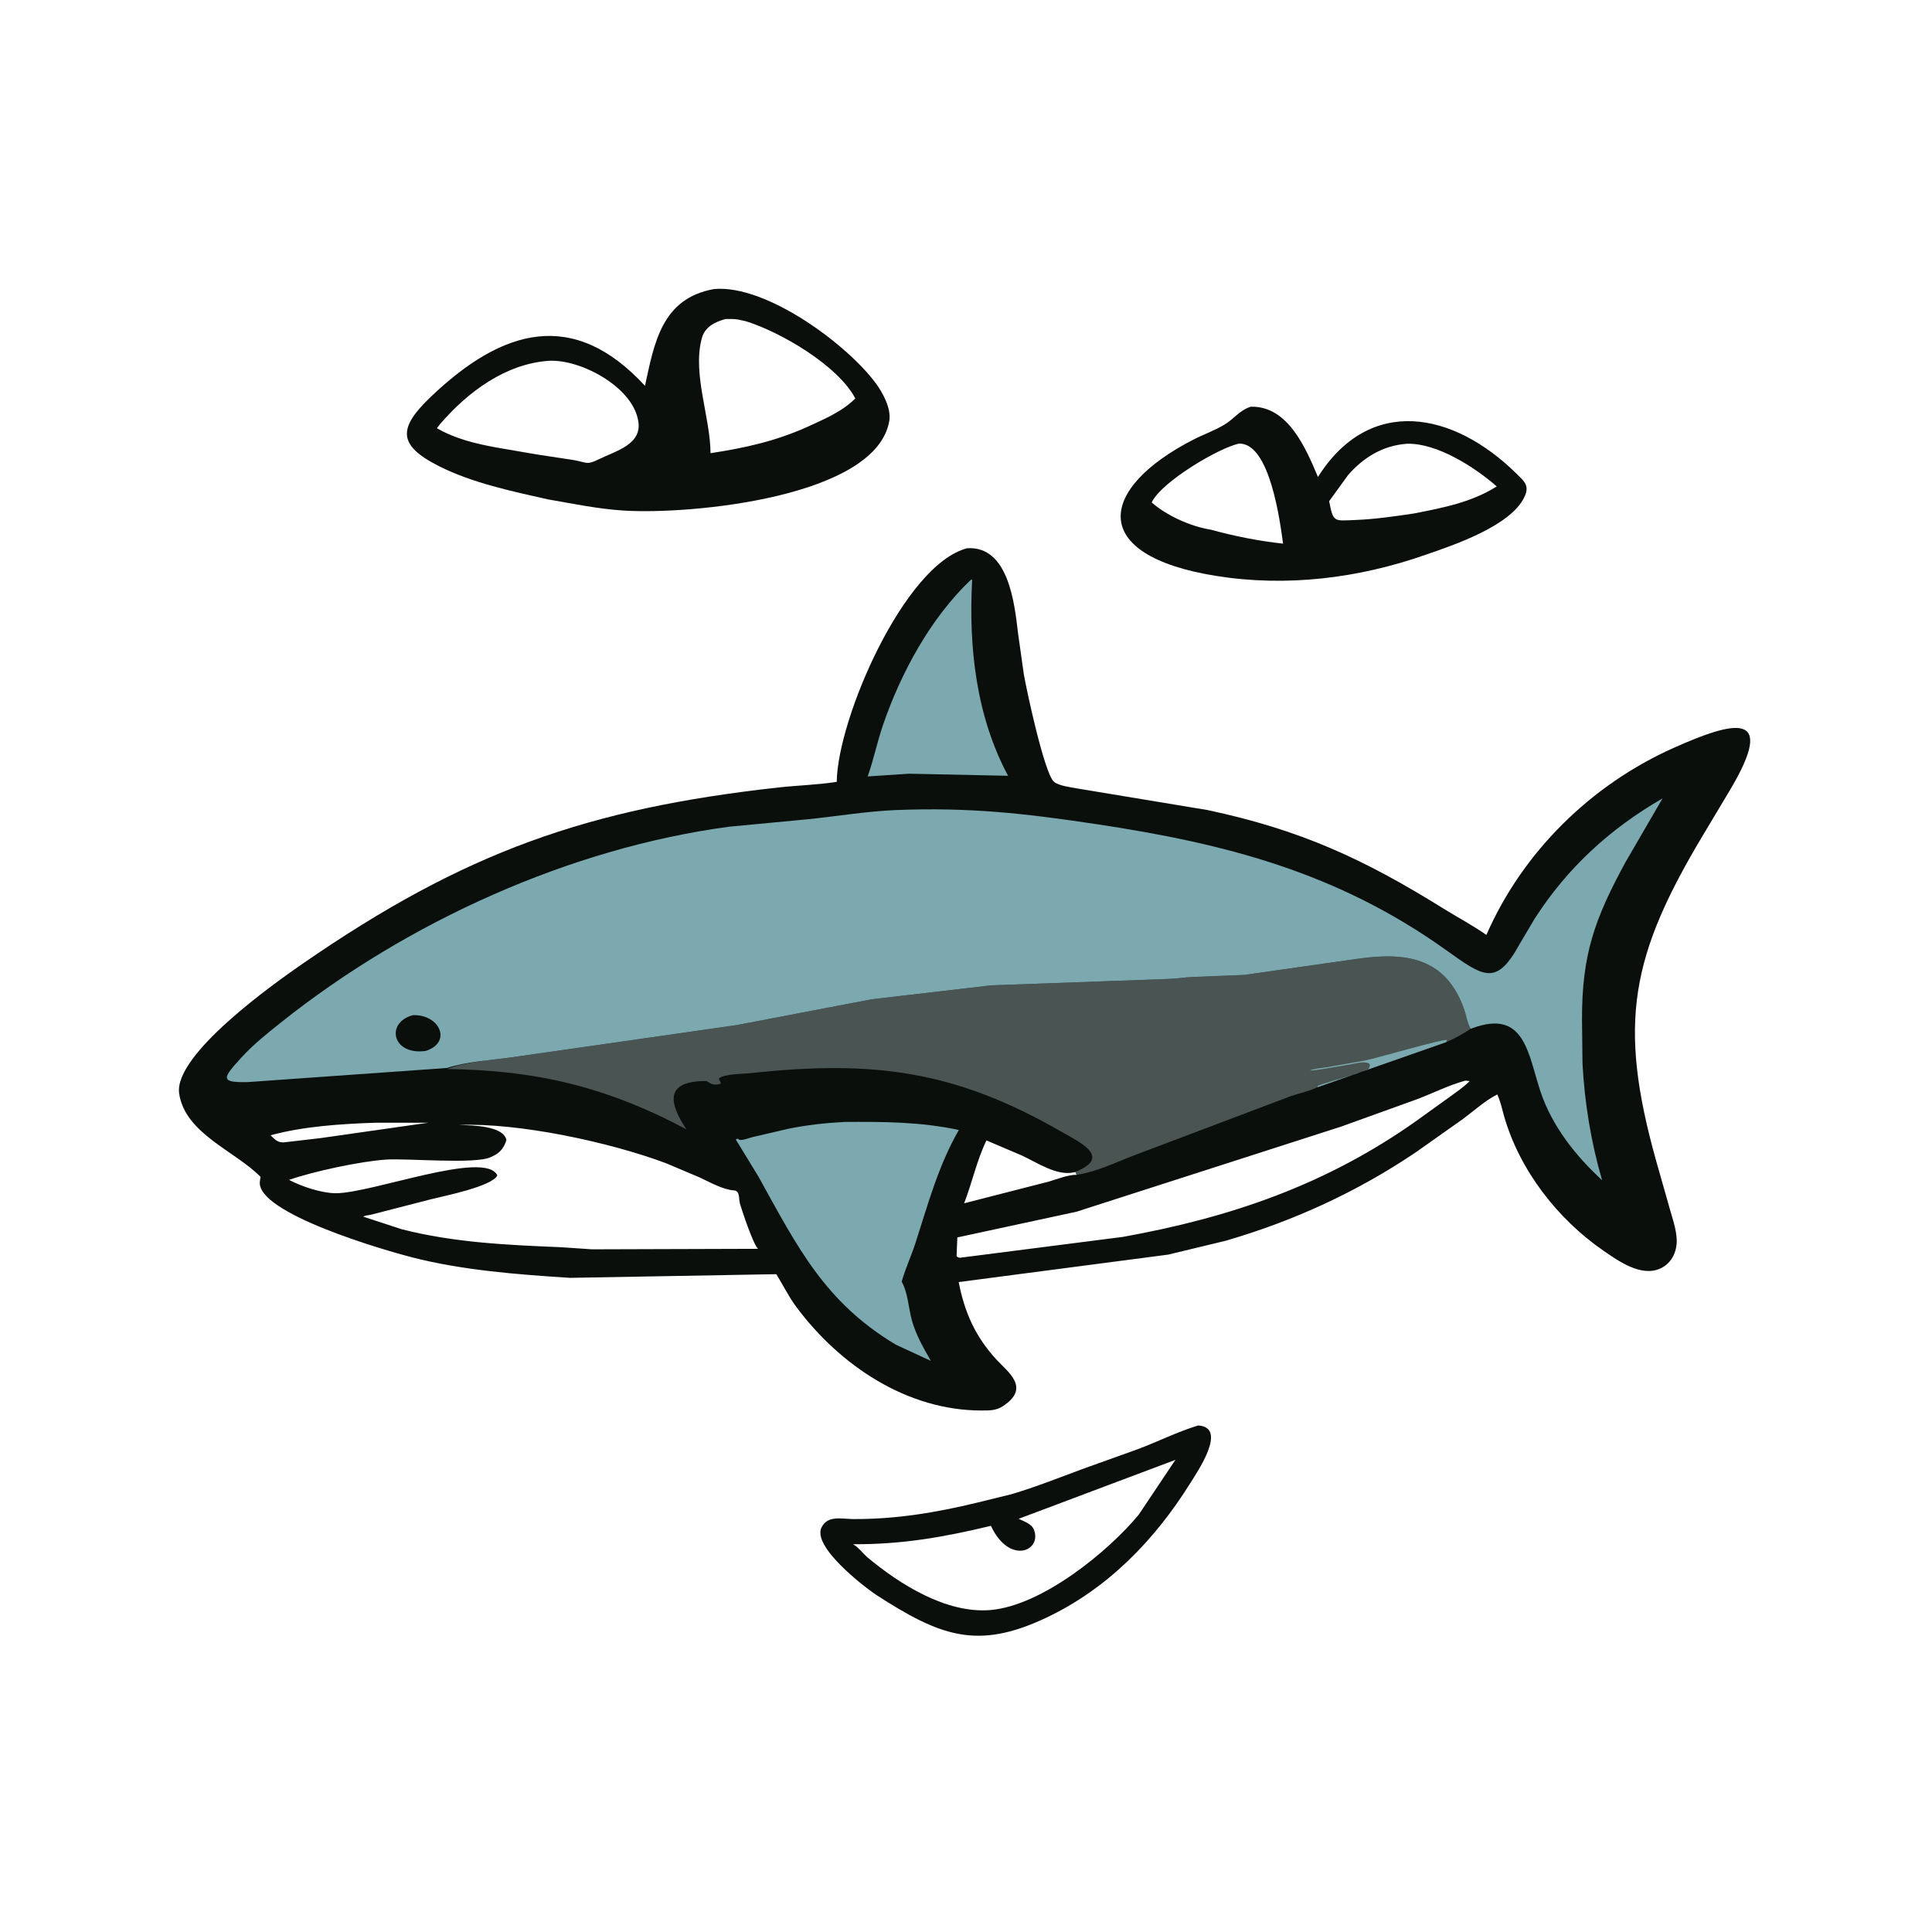 <svg version="1.1" xmlns="http://www.w3.org/2000/svg" style="display: block;" viewBox="0 0 2048 2048" width="640" height="640">
<path transform="translate(0,0)" fill="rgb(10,15,12)" d="M 1270.06 1511.07 C 1301.93 1512.87 1269.02 1560.51 1261.73 1572.21 C 1223.89 1632.88 1173.75 1684.42 1108.41 1715.16 C 1036.02 1749.23 996.649 1734.59 928.593 1690.48 C 914.932 1681.32 860.581 1639.23 870.923 1619 C 877.579 1605.98 892.069 1610.21 904.469 1610.27 C 949.977 1610.49 992.037 1603.44 1036.12 1592.79 L 1072.36 1583.88 C 1098.13 1576.21 1122.82 1566.35 1148 1557.04 L 1205.88 1536.27 C 1227.28 1528.31 1248.27 1517.64 1270.06 1511.07 z M 1245.99 1547.5 L 1079.81 1610 C 1085.54 1612.81 1093.51 1615.21 1096 1621.5 C 1104.9 1644.02 1070.07 1659.38 1050.4 1617.45 C 1000.18 1629.5 956.108 1637.26 904.158 1636.93 L 904.964 1637.39 C 910.213 1640.52 914.499 1646.37 919.157 1650.55 C 953.57 1679.35 1003.23 1710.71 1050 1706.7 C 1104.49 1702.03 1174.54 1645 1207.12 1605.6 L 1245.99 1547.5 z"/>
<path transform="translate(0,0)" fill="rgb(10,15,12)" d="M 1325.76 431.135 C 1365.18 429.961 1384.24 475.073 1397.08 505.605 C 1451.72 419.092 1540.16 435.784 1607.45 502.02 C 1616 510.443 1621.72 514.739 1615.86 527 C 1601.26 557.545 1541.18 577.792 1511.21 588.084 C 1440.09 613.035 1363.8 622.458 1289.1 610.485 C 1152.24 588.547 1164.41 517.584 1265.13 465.967 C 1275.87 460.464 1287.81 456.276 1298.1 450.049 C 1308.69 443.639 1313.38 435.319 1325.76 431.135 z M 1490.67 470.474 C 1465.91 472.36 1445.07 485.043 1429 503.632 L 1408.97 531.269 C 1413.36 553.981 1414 552.08 1436.2 551.235 C 1457.29 550.432 1478.2 547.381 1499.05 544.271 C 1529.75 538.222 1559.79 532.553 1586.61 515.624 C 1563.43 495.359 1523.58 469.616 1491.64 470.387 L 1490.67 470.474 z M 1313.56 470.242 C 1293.02 474.179 1230.94 510.714 1220.86 532.628 C 1236.26 546.364 1262.34 558.164 1283.25 561.419 C 1308.73 568.379 1333.82 573.425 1360.08 576.289 C 1357.16 554.777 1346.47 469.475 1313.56 470.242 z"/>
<path transform="translate(0,0)" fill="rgb(10,15,12)" d="M 756.95 306.4 C 812.088 301.368 897.99 364.968 928.509 406.447 C 935.88 416.464 944.875 433.036 942.713 446.024 C 929.226 527.047 732.555 545.808 660.789 541.201 C 633.699 539.461 607.404 533.924 580.737 529.333 C 542.454 520.736 501.114 512.038 465.898 494.423 C 420.4 471.664 422.402 453.317 456.913 420.421 C 532.597 348.28 607.882 326.59 683.717 409.012 C 693.516 363.664 701.441 316.243 756.95 306.4 z M 581.702 382.472 C 536.063 385.618 496.053 415.301 466.928 449.055 L 463.113 453.893 C 482.657 465.173 504.024 470.288 526 474.331 L 568.952 481.722 L 607.402 487.554 C 621.932 489.974 621.441 493.415 634.5 486.966 C 652.53 478.061 681.567 471.027 676.433 445.652 L 676.178 444.309 C 668.991 409.397 615.157 380.587 581.702 382.472 z M 769.192 338.149 C 757.87 341.169 746.735 346.758 743.849 359 L 743.567 360.09 C 734.283 397.146 752.904 442.365 753.2 480.394 C 789.226 474.91 821.276 467.841 854.64 453.041 C 872.482 444.809 892.685 436.557 906.655 422.347 C 888.076 387.145 827.175 351.93 791.035 340.638 L 782.766 338.777 C 778.228 338.023 773.776 338.034 769.192 338.149 z"/>
<path transform="translate(0,0)" fill="rgb(10,15,12)" d="M 1025.29 581.143 L 1025.94 581.12 C 1068.87 579.004 1075.47 639.359 1079.13 671 L 1085.33 714.936 C 1088.38 732.397 1107.03 819.327 1117.09 828.563 C 1121.81 832.9 1134.46 834.379 1140.79 835.613 L 1280.1 858.701 C 1378.3 879.57 1445.54 910.457 1530.33 963.248 C 1545.3 972.572 1561.22 980.93 1575.62 991.054 C 1614.09 903.068 1686.57 831.933 1773.89 792.909 C 1837.27 764.581 1884.71 752.016 1833.83 837.52 L 1806.36 883.461 C 1728.5 1013.03 1714.59 1084.39 1755.68 1230.88 L 1769.85 1280.74 C 1772.51 1290.15 1775.95 1300.05 1777.04 1309.77 L 1777.16 1311 C 1778.74 1324.79 1772.97 1339.05 1759.5 1344.89 C 1739.24 1353.67 1715.39 1336.62 1699.51 1325.64 C 1650.89 1292.03 1610.78 1240.37 1594.36 1183.08 C 1592.11 1175.24 1590.63 1167.61 1587.19 1160.14 C 1574.16 1166.76 1562.91 1177.13 1551.22 1185.87 L 1500.61 1221.62 C 1438.49 1263.5 1371.23 1294.34 1299.28 1315.25 L 1238.24 1329.96 L 1016.27 1359.04 C 1022.4 1391.12 1034.08 1417.22 1056.51 1441.46 C 1068.85 1454.79 1092.92 1471.44 1062.66 1490.88 C 1055.78 1495.3 1048.71 1495.17 1040.85 1495.19 C 961.668 1495.43 890.202 1447.4 844.105 1385.36 C 836.116 1374.61 829.982 1362.09 822.934 1350.68 L 604.307 1354.57 C 549.035 1351.05 490.719 1346.62 437 1332.89 C 408.755 1325.67 271.12 1286.05 275.46 1252.34 L 276.181 1247.5 C 249.253 1220.07 196.182 1201.68 189.918 1159.21 C 183.819 1117.85 291.631 1041.71 320.662 1021.66 C 492.902 902.686 623.168 857.162 825.189 834.764 C 845.714 832.489 866.589 832.007 886.988 828.796 C 887.718 762.224 958.494 598.197 1025.29 581.143 z M 486.24 1192.5 C 500.311 1192.92 533.704 1193.18 536.831 1208.5 C 534.691 1215.51 530.946 1221.08 524.325 1224.59 L 520.064 1226.66 C 503.735 1234.34 431.802 1227.75 409.5 1229.2 C 382.06 1230.99 332.031 1241.77 306.405 1250.73 C 319.582 1257.66 340.609 1264.73 355.5 1264.87 C 393.573 1265.21 514.529 1218.5 527.21 1246 C 521.39 1257.81 469.797 1267.96 457.5 1271.11 L 393.1 1287.7 C 390.626 1288.18 387.121 1288.39 385.028 1289.7 L 425.757 1303.02 C 481.441 1317.28 537.808 1319.74 594.934 1322.11 L 627.613 1324.33 L 803.572 1323.79 C 798.518 1319.41 786.368 1282.81 784.402 1276.05 C 782.865 1270.76 784.733 1262.27 777.926 1261.85 C 766.252 1261.14 752.154 1252.95 741.5 1248.07 L 705.98 1233.05 C 645.776 1210.56 549.62 1189.95 486.24 1192.5 z M 1553.31 1145.5 C 1535.9 1150.3 1519.81 1158.43 1503 1164.9 L 1421.85 1194.18 L 1141.19 1284.46 L 1014.82 1311.72 L 1014.01 1331.5 C 1015.55 1333.03 1015.61 1332.99 1017.78 1333.25 L 1190.21 1311.17 C 1304.62 1290.6 1405.84 1255.87 1501.4 1188.18 L 1535.99 1163.29 C 1543.51 1157.79 1551.33 1152.65 1557.9 1146 L 1553.31 1145.5 z M 1141.28 1245.35 L 1140.02 1242.37 L 1138.48 1242.72 C 1120.06 1246.85 1099.18 1232.2 1083.01 1224.8 L 1045.67 1208.9 C 1035.27 1230.44 1030.59 1253.48 1022.02 1275.55 L 1112.06 1252.46 C 1120.52 1249.97 1132.54 1245.07 1141.28 1245.35 z M 398.805 1190.11 C 362.776 1191.31 321.74 1193.84 286.813 1203.47 C 291.447 1207.78 293.894 1211.18 300.807 1210.98 L 340.235 1206.38 L 454 1190.13 L 398.805 1190.11 z"/>
<path transform="translate(0,0)" fill="rgb(123,169,175)" d="M 1029.24 614.5 L 1030.54 614.688 C 1026.63 685.329 1034.66 759.123 1068.62 822.378 L 963.755 820.161 L 919.772 823.065 C 926.009 805.544 929.781 786.811 935.839 769.062 C 954.727 713.728 986.258 655.318 1029.24 614.5 z"/>
<path transform="translate(0,0)" fill="rgb(123,169,175)" d="M 895.18 1189.29 C 936.89 1189.06 975.37 1189.09 1016.4 1197.85 C 994.623 1235.75 983.814 1276.21 970.53 1317.38 C 966.045 1331.27 959.807 1344.49 955.839 1358.57 C 962.731 1371.26 962.926 1386.46 966.793 1400.17 C 971.072 1415.34 978.966 1428.97 986.724 1442.57 L 949.552 1425.39 C 874.296 1380.2 845.657 1322.56 803.976 1247.22 L 780.019 1208 C 782.055 1205.9 782.685 1208.37 785 1208.44 C 788.516 1208.56 794.361 1206.18 798.015 1205.29 L 835 1196.67 C 854.958 1192.56 874.869 1190.39 895.18 1189.29 z"/>
<path transform="translate(0,0)" fill="rgb(74,84,83)" d="M 473.808 1133.21 C 495.324 1125.3 518.548 1124.05 540.819 1121.01 L 780.777 1086.65 L 924.235 1059.25 L 1050.81 1044.48 L 1238.77 1037.72 C 1247.55 1037.5 1256.09 1035.89 1264.8 1035.62 L 1319.04 1033.46 L 1437.59 1016.57 C 1489.5 1008.9 1532.55 1014.37 1551.99 1069.85 C 1554.14 1075.99 1555.19 1083.38 1558.15 1089.1 L 1558.97 1090.61 C 1551.19 1095.76 1541.83 1101.05 1533.22 1104.61 L 1396.65 1152.48 C 1388.15 1156.58 1377.81 1158.87 1368.8 1161.77 L 1202.85 1224.48 C 1183.28 1231.91 1161.97 1242.42 1141.28 1245.35 L 1140.02 1242.37 L 1140.02 1242.15 C 1179.38 1226.48 1144.13 1210.62 1124.89 1199.54 C 1011.88 1134.47 925.324 1123.58 795.506 1137.6 C 787.914 1138.42 768.619 1138.28 762.368 1142.91 C 761.388 1143.63 764.224 1146.66 763.954 1148.79 L 762.591 1149.13 C 756.312 1150.61 754.235 1149.22 749 1145.96 C 703.362 1145.56 709.687 1170.05 727.617 1197.16 C 642.715 1151.87 567.995 1134.42 473.808 1133.21 z"/>
<path transform="translate(0,0)" fill="rgb(123,169,175)" d="M 1396.65 1152.48 L 1397 1151 C 1398.91 1150.18 1400.27 1149.76 1402.48 1149.02 L 1406.75 1147.75 C 1412.86 1145.53 1419.3 1144.09 1425.47 1142.03 L 1435 1139 C 1436.94 1137.99 1438.39 1137.72 1440.47 1137.03 L 1450 1134 C 1459.34 1121.63 1435.34 1127.43 1431.49 1128.28 L 1404.99 1132.77 C 1399.47 1133.46 1394.32 1134.74 1388.72 1134.82 L 1389.5 1134.34 C 1394.98 1132.5 1401.81 1132.13 1407.56 1131.16 L 1446.17 1124.34 C 1457.17 1122.36 1529.74 1101.11 1533.5 1102.45 L 1533.22 1104.61 L 1396.65 1152.48 z"/>
<path transform="translate(0,0)" fill="rgb(123,169,175)" d="M 473.808 1132.09 L 262.585 1147.07 C 232.935 1147.69 235.639 1143.17 256.094 1120.81 C 268.645 1107.09 283.403 1095.35 297.913 1083.79 C 431.684 977.21 604.04 898.921 773.196 876.314 L 854.979 868.566 C 886.656 865.481 918.447 859.904 950.244 858.667 C 1027.64 855.655 1085.98 862.15 1162.41 873.652 C 1298.96 894.201 1417.42 924.608 1533 1007.18 C 1572.69 1035.53 1586.13 1045.8 1610.66 1001.11 L 1626.61 974.139 C 1661.36 919.901 1706.76 878.421 1762.38 846.32 L 1723.22 913.727 C 1690.03 974.557 1676.93 1012.37 1676.99 1080.13 L 1677.51 1127.37 C 1679.75 1169.02 1686.58 1211.09 1698.3 1251.08 C 1670.28 1225.38 1645.27 1193.74 1633.06 1157.31 C 1619.68 1117.37 1616.7 1068.95 1560.23 1090.12 L 1558.97 1090.61 L 1558.15 1089.1 C 1555.19 1083.38 1554.14 1075.99 1551.99 1069.85 C 1532.55 1014.37 1489.5 1008.9 1437.59 1016.57 L 1319.04 1033.46 L 1264.8 1035.62 C 1256.09 1035.89 1247.55 1037.5 1238.77 1037.72 L 1050.81 1044.48 L 924.235 1059.25 L 780.777 1086.65 L 540.819 1121.01 C 518.548 1124.05 495.324 1125.3 473.808 1132.09 z"/>
<path transform="translate(0,0)" fill="rgb(10,15,12)" d="M 437.653 1076.11 C 466.152 1075.03 479.618 1105.04 451.255 1114.04 C 415.362 1118.91 408.599 1083.77 437.653 1076.11 z"/>
</svg>